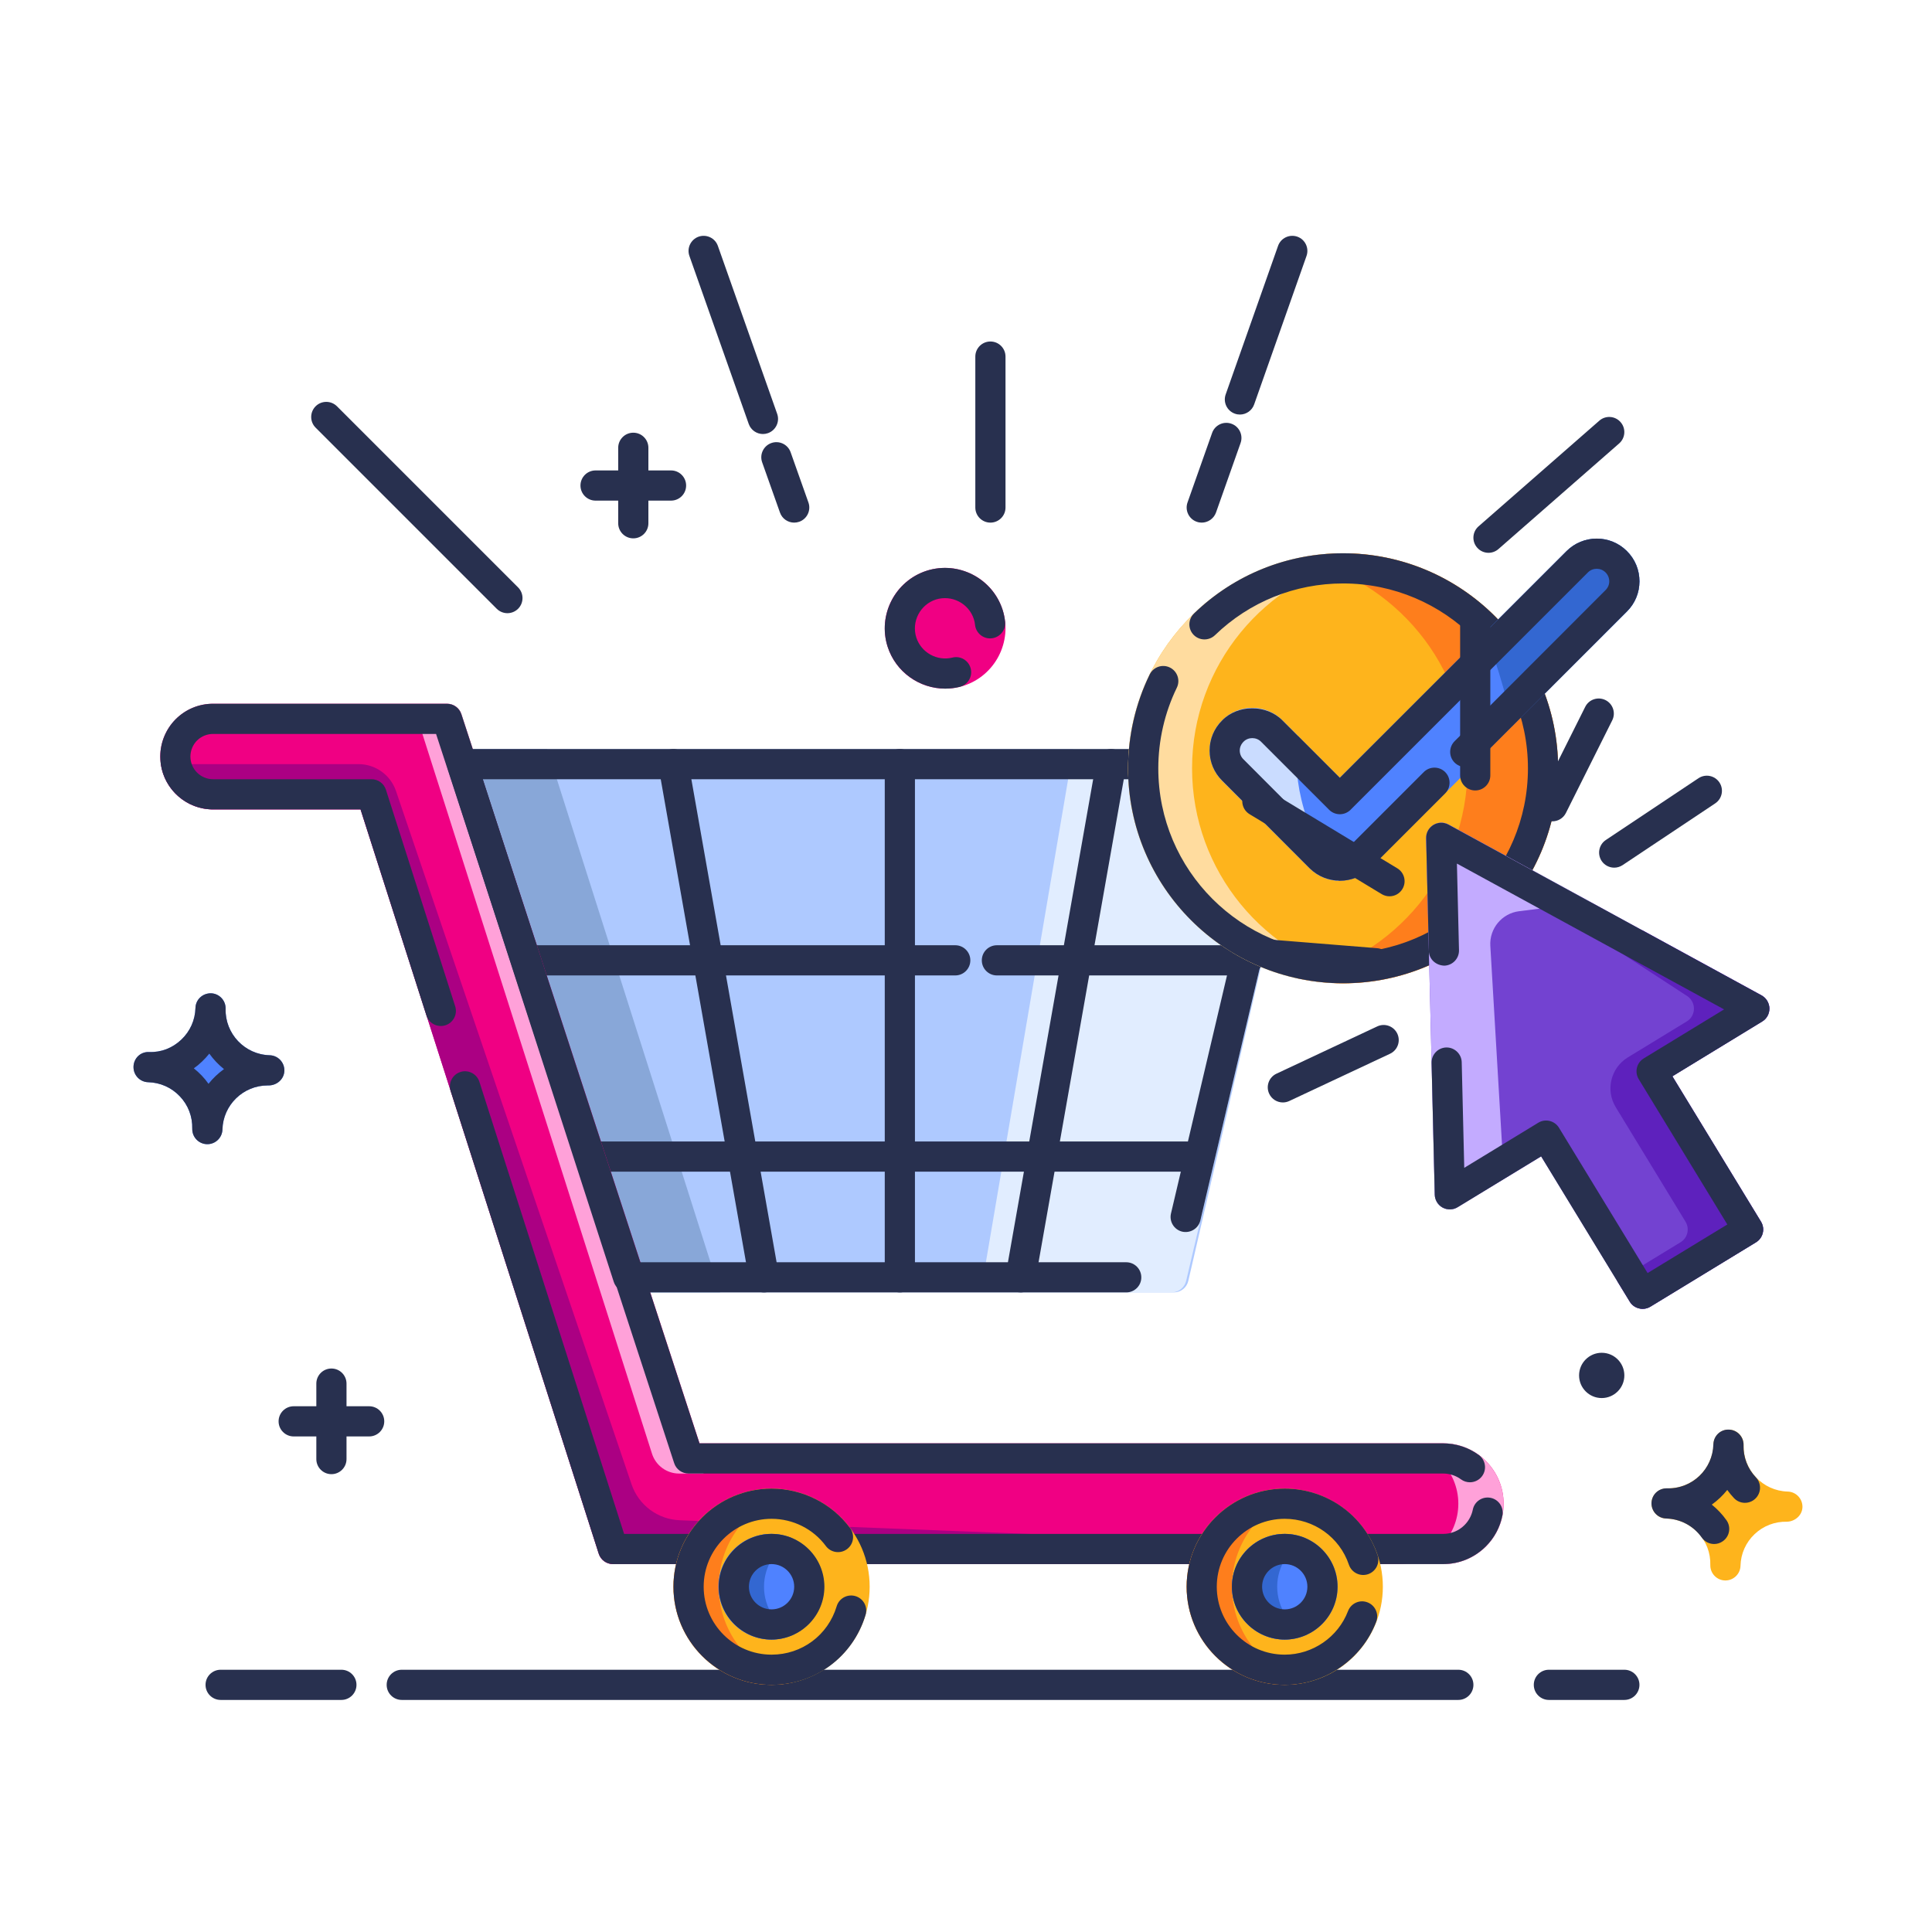 <?xml version="1.0" encoding="UTF-8"?> <svg xmlns="http://www.w3.org/2000/svg" xmlns:xlink="http://www.w3.org/1999/xlink" id="_x31_2._Checkout" x="0px" y="0px" viewBox="0 0 512 512" style="enable-background:new 0 0 512 512;" xml:space="preserve"><style type="text/css"> .st0{fill:#AEC9FF;} .st1{fill:#E1EDFF;} .st2{fill:#88A7D8;} .st3{fill:#28304F;} .st4{fill:#F00083;} .st5{fill:#FEB41C;} .st6{fill:#4F82FF;} .st7{fill:#AB0083;} .st8{fill:#FFA1D9;} .st9{fill:#FE7E1C;} .st10{fill:#FFDC9F;} .st11{fill:#CADCFF;} .st12{fill:#3367D1;} .st13{fill:#7342D1;} .st14{fill:#C3ABFF;} .st15{fill:#5E21BD;}</style><g id="_x31_2._Checkout_1_"> <path class="st0" d="M346.36,203.42l-31.44,136c-0.39,1.8-2,3.08-3.81,3.08H169.63c-1.69,0-3.22-1.12-3.73-2.76l-43.23-136 c-0.39-1.24-0.2-2.56,0.55-3.6c0.75-1.04,1.93-1.64,3.18-1.64h216.15c1.22,0,2.32,0.56,3.07,1.52 C346.36,200.98,346.64,202.22,346.36,203.42z"></path> <path class="st1" d="M346.35,203.42l-32,136c-0.4,1.8-2.04,3.08-3.88,3.08h-50.56l24.52-144h58.04c1.24,0,2.36,0.56,3.12,1.52 C346.35,200.98,346.63,202.22,346.35,203.42z"></path> <path class="st2" d="M190.83,342.5h-24.36c-1.72,0-3.28-1.12-3.8-2.76l-44-136c-0.4-1.24-0.2-2.56,0.56-3.6 c0.76-1.04,1.96-1.64,3.24-1.64h22.56L190.83,342.5z"></path> <path class="st3" d="M330.47,258.5h-66.28c-2.21,0-4-1.79-4-4c0-2.21,1.79-4,4-4h66.28c2.21,0,4,1.79,4,4 C334.47,256.71,332.68,258.5,330.47,258.5z"></path> <path class="st3" d="M253.15,258.5H138.47c-2.21,0-4-1.79-4-4c0-2.21,1.79-4,4-4h114.68c2.21,0,4,1.79,4,4 C257.15,256.71,255.36,258.5,253.15,258.5z"></path> <path class="st3" d="M314.47,310.5h-156c-2.21,0-4-1.79-4-4c0-2.21,1.79-4,4-4h156c2.21,0,4,1.79,4,4 C318.47,308.71,316.68,310.5,314.47,310.5z"></path> <path class="st3" d="M202.46,342.5c-1.91,0-3.59-1.36-3.94-3.3l-24-136c-0.38-2.18,1.07-4.25,3.24-4.63 c2.16-0.4,4.25,1.07,4.63,3.24l24,136c0.38,2.18-1.07,4.25-3.24,4.63C202.93,342.48,202.69,342.5,202.46,342.5z"></path> <path class="st3" d="M270.47,342.5c-0.23,0-0.46-0.02-0.7-0.06c-2.18-0.38-3.63-2.46-3.24-4.63l24-136 c0.38-2.18,2.46-3.63,4.63-3.24c2.18,0.38,3.63,2.46,3.24,4.63l-24,136C274.06,341.14,272.37,342.5,270.47,342.5z"></path> <path class="st3" d="M238.47,342.5c-2.21,0-4-1.79-4-4v-136c0-2.21,1.79-4,4-4s4,1.79,4,4v136 C242.47,340.71,240.68,342.5,238.47,342.5z"></path> <path class="st4" d="M398.47,398.5c0,8.84-7.16,16-16,16h-220c-1.76,0-3.28-1.12-3.8-2.8L95.55,214.5H56.47 c-7.04,0-12.88-5.24-13.84-12c-0.12-0.64-0.16-1.32-0.16-2c0-7.72,6.28-14,14-14h62c1.72,0,3.28,1.12,3.8,2.76l63.12,193.24h197.08 C391.31,382.5,398.47,389.66,398.47,398.5z"></path> <path class="st3" d="M167.83,142.67c-2.21,0-4-1.79-4-4v-20c0-2.21,1.79-4,4-4s4,1.79,4,4v20 C171.83,140.88,170.04,142.67,167.83,142.67z"></path> <path class="st3" d="M177.83,132.67h-20c-2.21,0-4-1.79-4-4c0-2.21,1.79-4,4-4h20c2.21,0,4,1.79,4,4 C181.83,130.88,180.04,132.67,177.83,132.67z"></path> <path class="st3" d="M87.83,390.67c-2.21,0-4-1.79-4-4v-20c0-2.21,1.79-4,4-4c2.21,0,4,1.79,4,4v20 C91.83,388.88,90.04,390.67,87.83,390.67z"></path> <path class="st3" d="M97.83,380.67h-20c-2.21,0-4-1.79-4-4c0-2.21,1.79-4,4-4h20c2.21,0,4,1.79,4,4 C101.83,378.88,100.04,380.67,97.83,380.67z"></path> <path class="st3" d="M424.47,370.5c-3.31,0-6-2.69-6-6c0-3.31,2.69-6,6-6c3.31,0,6,2.69,6,6 C430.47,367.81,427.77,370.5,424.47,370.5z"></path> <path class="st5" d="M473.76,395.28c-6.61-0.18-11.85-5.7-11.68-12.31c0-0.04,0-0.07,0-0.11c0-2.16-1.72-3.94-3.89-4 c-2.18-0.03-4.05,1.69-4.1,3.89c-0.17,6.51-5.52,11.68-12,11.68c-0.11,0-0.21,0-0.32,0c-2.22,0.01-4.04,1.69-4.1,3.89 c0,0.04,0,0.07,0,0.11c0,2.16,1.72,3.94,3.9,4c3.2,0.08,6.18,1.41,8.39,3.73c2.21,2.32,3.38,5.37,3.29,8.57c0,0.04,0,0.07,0,0.11 c0,2.16,1.72,3.94,3.89,4c0.04,0,0.07,0,0.11,0c2.16,0,3.94-1.72,4-3.89c0.08-3.2,1.41-6.18,3.74-8.39 c2.33-2.21,5.38-3.36,8.58-3.29c2.1-0.05,4.05-1.69,4.1-3.89c0-0.04,0-0.07,0-0.11C477.65,397.12,475.93,395.34,473.76,395.28z"></path> <path class="st6" d="M71.47,279.65c-6.61-0.18-11.85-5.7-11.68-12.31c0-0.04,0-0.07,0-0.11c0-2.16-1.72-3.94-3.89-4 c-2.24-0.02-4.05,1.69-4.1,3.89c-0.08,3.2-1.41,6.18-3.74,8.39c-2.32,2.21-5.3,3.41-8.58,3.29c-2.29-0.1-4.05,1.69-4.1,3.89 c0,0.04,0,0.07,0,0.11c0,2.16,1.72,3.94,3.89,4c3.2,0.08,6.18,1.41,8.39,3.74c2.2,2.32,3.37,5.37,3.29,8.57c0,0.04,0,0.07,0,0.11 c0,2.16,1.72,3.94,3.89,4c0.04,0,0.07,0,0.11,0c2.16,0,3.94-1.72,4-3.89c0.17-6.51,5.52-11.68,11.99-11.68c0.11,0,0.21,0,0.32,0 c2.16-0.04,4.04-1.69,4.1-3.89c0-0.04,0-0.07,0-0.11C75.36,281.49,73.64,279.71,71.47,279.65z"></path> <path class="st4" d="M265.71,161.64c-2.68-8.41-11.69-13.05-20.11-10.39c-8.4,2.68-13.06,11.7-10.38,20.11 c2.17,6.8,8.47,11.14,15.26,11.14c1.61,0,3.24-0.24,4.85-0.75C263.73,179.06,268.39,170.04,265.71,161.64z"></path> <path class="st3" d="M328.59,109.86c-0.44,0-0.89-0.07-1.33-0.23c-2.08-0.73-3.18-3.02-2.44-5.11l13.88-39.36 c0.73-2.08,3.02-3.16,5.1-2.44c2.08,0.73,3.18,3.02,2.44,5.11l-13.88,39.36C331.78,108.83,330.23,109.86,328.59,109.86z"></path> <path class="st3" d="M318.47,138.5c-0.44,0-0.89-0.07-1.33-0.23c-2.08-0.73-3.17-3.02-2.44-5.1l6.52-18.44 c0.74-2.09,3.02-3.18,5.11-2.44c2.08,0.73,3.17,3.02,2.44,5.1l-6.52,18.44C321.66,137.47,320.11,138.5,318.47,138.5z"></path> <path class="st7" d="M374.47,410.5l-11.2,4h-200.8c-1.76,0-3.28-1.12-3.8-2.8L95.55,214.5H56.47c-7.04,0-12.88-5.24-13.84-12H95 c4.47,0,8.45,2.83,9.92,7.06l62.45,183.8c1.87,5.51,6.94,9.29,12.75,9.52L374.47,410.5z"></path> <path class="st3" d="M202.19,115.02c-1.65,0-3.19-1.03-3.77-2.67l-15.72-44.52c-0.74-2.08,0.36-4.37,2.44-5.11 c2.09-0.72,4.37,0.36,5.1,2.44l15.72,44.52c0.74,2.08-0.36,4.37-2.44,5.11C203.08,114.94,202.63,115.02,202.19,115.02z"></path> <path class="st3" d="M210.47,138.5c-1.65,0-3.19-1.02-3.77-2.66l-4.72-13.32c-0.74-2.08,0.35-4.37,2.43-5.11 c2.08-0.74,4.37,0.35,5.11,2.43l4.72,13.32c0.74,2.08-0.35,4.37-2.43,5.11C211.36,138.42,210.91,138.5,210.47,138.5z"></path> <path class="st3" d="M262.47,138.5c-2.21,0-4-1.79-4-4v-40c0-2.21,1.79-4,4-4s4,1.79,4,4v40 C266.47,136.71,264.68,138.5,262.47,138.5z"></path> <path class="st3" d="M134.47,162.5c-1.02,0-2.05-0.39-2.83-1.17l-48-48c-1.56-1.56-1.56-4.09,0-5.66c1.56-1.56,4.09-1.56,5.66,0 l48,48c1.56,1.56,1.56,4.09,0,5.66C136.51,162.11,135.49,162.5,134.47,162.5z"></path> <path class="st3" d="M394.47,146.5c-1.11,0-2.22-0.46-3.01-1.37c-1.46-1.66-1.29-4.19,0.37-5.64l32-28 c1.66-1.46,4.19-1.29,5.64,0.38c1.46,1.66,1.29,4.19-0.37,5.64l-32,28C396.34,146.17,395.4,146.5,394.47,146.5z"></path> <path class="st8" d="M110.27,189.26l62.52,196c1,3.12,3.9,5.25,7.18,5.25h6.49l-64.2-201.24c-0.54-1.64-2.07-2.76-3.8-2.76h-12 C108.2,186.5,109.73,187.61,110.27,189.26z"></path> <path class="st8" d="M382.47,382.5h-12c8.82,0,16,7.18,16,16s-7.18,16-16,16h12c8.82,0,16-7.18,16-16S391.29,382.5,382.47,382.5z"></path> <path class="st3" d="M430.47,450.5h-20c-2.21,0-4-1.79-4-4c0-2.21,1.79-4,4-4h20c2.21,0,4,1.79,4,4 C434.47,448.71,432.68,450.5,430.47,450.5z"></path> <path class="st3" d="M90.47,450.5h-32c-2.21,0-4-1.79-4-4c0-2.21,1.79-4,4-4h32c2.21,0,4,1.79,4,4 C94.47,448.71,92.68,450.5,90.47,450.5z"></path> <path class="st3" d="M386.47,450.5h-280c-2.21,0-4-1.79-4-4c0-2.21,1.79-4,4-4h280c2.21,0,4,1.79,4,4 C390.47,448.71,388.68,450.5,386.47,450.5z"></path> <path class="st3" d="M389.54,392.82c-0.82,0-1.65-0.25-2.37-0.78c-1.35-1-3.03-1.54-4.71-1.54h-200c-1.73,0-3.27-1.11-3.8-2.76 l-63.1-193.24h-59.1c-1.59,0-3.14,0.64-4.25,1.75c-1.11,1.11-1.75,2.66-1.75,4.25c0,3.31,2.69,6,6,6h42c1.74,0,3.28,1.13,3.81,2.78 l18.36,57.4c0.67,2.11-0.49,4.36-2.59,5.03c-2.11,0.67-4.36-0.49-5.03-2.59L95.55,214.5H56.47c-7.72,0-14-6.28-14-14 c0-3.7,1.49-7.31,4.09-9.91c2.64-2.64,6.16-4.09,9.91-4.09h62c1.73,0,3.27,1.11,3.8,2.76l63.1,193.24h197.1 c3.38,0,6.73,1.1,9.45,3.1c1.78,1.31,2.16,3.81,0.85,5.59C391.99,392.25,390.77,392.82,389.54,392.82z"></path> <path class="st3" d="M382.47,414.5h-220c-1.74,0-3.28-1.12-3.81-2.78l-39.24-122.6c-0.67-2.1,0.49-4.36,2.59-5.03 c2.1-0.68,4.35,0.48,5.03,2.59l38.35,119.82h217.08c2.13,0,4.14-0.83,5.65-2.35c1.11-1.11,1.87-2.53,2.19-4.09 c0.44-2.17,2.55-3.56,4.72-3.12c2.16,0.44,3.56,2.55,3.12,4.71c-0.63,3.11-2.14,5.92-4.37,8.15 C390.75,412.83,386.73,414.5,382.47,414.5z"></path> <path class="st3" d="M298.47,342.5h-132c-1.73,0-3.27-1.12-3.81-2.77l-44-136c-0.39-1.21-0.18-2.55,0.57-3.58 c0.75-1.04,1.96-1.65,3.23-1.65h220c1.22,0,2.38,0.56,3.13,1.52c0.76,0.96,1.04,2.21,0.76,3.4l-28.24,120 c-0.51,2.15-2.67,3.46-4.81,2.98c-2.15-0.51-3.48-2.66-2.98-4.81l27.08-115.08H127.96l41.41,128h129.09c2.21,0,4,1.79,4,4 C302.47,340.71,300.68,342.5,298.47,342.5z"></path> <path class="st5" d="M412.91,203.62c0,31.4-25.56,56.96-57,56.96c-1.16,0-2.32-0.04-3.44-0.12c-29.8-1.76-53.52-26.6-53.52-56.84 c0-30.28,23.68-55.08,53.48-56.88c1.16-0.08,2.32-0.12,3.48-0.12C387.35,146.62,412.91,172.18,412.91,203.62z"></path> <path class="st9" d="M355.92,146.64c-4.12,0-8.13,0.46-12,1.3c25.67,5.53,44.97,28.38,44.97,55.68c0,27.3-19.31,50.15-44.97,55.68 c3.87,0.83,7.88,1.3,12,1.3c31.41,0,56.97-25.56,56.97-56.97C412.9,172.19,387.34,146.64,355.92,146.64z"></path> <path class="st10" d="M360.91,259.3c-2.76,0.56-5.56,0.96-8.44,1.16c-29.8-1.76-53.52-26.6-53.52-56.84 c0-30.28,23.68-55.08,53.48-56.88c2.88,0.2,5.72,0.6,8.48,1.2c-25.68,5.52-45,28.36-45,55.68 C315.91,230.9,335.23,253.74,360.91,259.3z"></path> <path class="st3" d="M355.91,260.58c-31.41,0-56.96-25.55-56.96-56.96c0-8.61,1.98-17.21,5.73-24.88c0.97-1.99,3.36-2.82,5.35-1.84 c1.98,0.97,2.81,3.36,1.84,5.35c-3.21,6.58-4.91,13.97-4.91,21.37c0,27,21.96,48.96,48.96,48.96c27.02,0,49-21.96,49-48.96 c0-27.02-21.98-49-49-49c-12.73,0-24.79,4.87-33.94,13.71c-1.59,1.53-4.12,1.49-5.66-0.09c-1.54-1.59-1.49-4.12,0.1-5.66 c10.65-10.3,24.68-15.96,39.5-15.96c31.43,0,57,25.57,57,57C412.91,235.03,387.34,260.58,355.91,260.58z"></path> <path class="st6" d="M434.47,154.06c0,3-1.16,5.84-3.32,8l-30.6,30.56l-37.48,37.48c-2.12,2.16-4.96,3.32-8,3.32h-0.28 c-2.88-0.08-5.64-1.24-7.72-3.32l-23.2-23.2c-2.12-2.12-3.32-4.96-3.32-8c0-3.04,1.2-5.88,3.32-8c4.4-4.4,11.6-4.4,16,0l4.12,4.12 l11.08,11.08l38.52-38.48l21.56-21.56c4.4-4.4,11.6-4.44,16,0C433.31,148.18,434.47,151.02,434.47,154.06z"></path> <path class="st11" d="M354.79,233.42c-2.88-0.08-5.64-1.24-7.72-3.32l-23.2-23.2c-2.12-2.12-3.32-4.96-3.32-8 c0-3.04,1.2-5.88,3.32-8c4.4-4.4,11.6-4.4,16,0l4.12,4.12C342.63,204.5,344.11,217.66,354.79,233.42z"></path> <path class="st12" d="M434.47,154.06c0,3-1.16,5.84-3.32,8l-30.6,30.56c-0.4-3.28-1.08-6.68-2.08-10.12 c-1.64-5.76-3.32-10.72-4.88-14.88l21.56-21.56c4.4-4.4,11.6-4.44,16,0C433.31,148.18,434.47,151.02,434.47,154.06z"></path> <path class="st3" d="M355.08,233.4c-2.89,0-5.78-1.09-7.98-3.25l-23.22-23.27c-2.14-2.11-3.33-4.95-3.33-7.98s1.19-5.88,3.35-8.01 c4.18-4.24,11.71-4.28,15.98,0.04l15.19,15.2l60.09-60.09c4.4-4.41,11.57-4.41,15.98,0c2.16,2.16,3.34,5.02,3.33,8.06 c-0.01,3.02-1.2,5.85-3.35,7.97l-39.98,40.02c-1.56,1.56-4.1,1.56-5.66,0c-1.56-1.56-1.56-4.09,0-5.66l40-40.04 c0.64-0.63,0.99-1.45,0.99-2.32c0-0.89-0.35-1.74-0.99-2.38c-1.29-1.28-3.38-1.28-4.66,0l-62.92,62.92 c-0.75,0.75-1.77,1.17-2.83,1.17l0,0c-1.06,0-2.08-0.42-2.83-1.17l-18.04-18.04c-1.27-1.29-3.41-1.27-4.64-0.02 c-0.66,0.66-1.01,1.48-1.01,2.35c0,0.88,0.34,1.7,0.97,2.31l23.22,23.27c1.31,1.29,3.39,1.29,4.72-0.02l19.86-19.86 c1.56-1.56,4.09-1.56,5.66,0c1.56,1.56,1.56,4.09,0,5.66l-19.88,19.88C360.88,232.31,357.98,233.4,355.08,233.4z"></path> <path class="st13" d="M466.99,270.7l-23.8,14.52l23.48,38.52c1.16,1.88,0.56,4.36-1.32,5.48l-27.96,17.04 c-0.64,0.4-1.36,0.6-2.08,0.6c-0.32,0-0.64-0.04-0.92-0.12c-1.04-0.24-1.96-0.88-2.48-1.8l-23.48-38.48l-13.96,8.48l-8.16,4.96 c-1.2,0.76-2.72,0.8-4,0.12c-1.24-0.68-2.04-2-2.08-3.44l-2.28-94.44c0-1.44,0.72-2.8,1.92-3.52c1.24-0.76,2.76-0.8,4-0.12 l37.76,20.6l45.2,24.68c1.24,0.68,2.04,2,2.08,3.4C468.95,268.62,468.23,269.98,466.99,270.7z"></path> <path class="st14" d="M421.63,239.1l-19.05,2.38c-4.56,0.57-7.9,4.59-7.63,9.18l3.52,59.84l-12.16,9.4c-1.2,0.76-2.72,0.8-4,0.12 c-1.24-0.68-2.04-2-2.08-3.44l-2.28-94.44c0-1.44,0.72-2.8,1.92-3.52c1.24-0.76,2.76-0.8,4-0.12L421.63,239.1z"></path> <path class="st3" d="M390.95,209.48c-2.21,0-4-1.79-4-4v-40.92c0-2.21,1.79-4,4-4c2.21,0,4,1.79,4,4v40.92 C394.95,207.69,393.16,209.48,390.95,209.48z"></path> <path class="st3" d="M427.78,229.94c-1.29,0-2.56-0.63-3.33-1.78c-1.22-1.84-0.73-4.32,1.11-5.55l24.55-16.37 c1.84-1.23,4.32-0.73,5.55,1.11c1.22,1.84,0.73,4.32-1.11,5.55l-24.55,16.37C429.31,229.72,428.54,229.94,427.78,229.94z"></path> <path class="st3" d="M411.4,217.66c-0.6,0-1.21-0.14-1.79-0.42c-1.98-0.99-2.78-3.39-1.79-5.37l12.28-24.55 c0.99-1.98,3.38-2.77,5.37-1.79c1.98,0.99,2.78,3.39,1.79,5.37l-12.28,24.55C414.28,216.85,412.87,217.66,411.4,217.66z"></path> <path class="st3" d="M368.23,237.53c-0.71,0-1.42-0.19-2.07-0.58l-35.01-21.18c-1.89-1.14-2.5-3.6-1.35-5.49 c1.14-1.89,3.61-2.49,5.49-1.35l35.01,21.18c1.89,1.14,2.5,3.6,1.35,5.49C370.91,236.84,369.59,237.53,368.23,237.53z"></path> <path class="st15" d="M466.99,270.7l-23.8,14.52l23.48,38.52c1.16,1.88,0.56,4.36-1.32,5.48l-27.96,17.04 c-0.64,0.4-1.36,0.6-2.08,0.6c-0.32,0-0.64-0.04-0.92-0.12c-1.04-0.24-1.96-0.88-2.48-1.8l-3.36-5.48l16.8-10.24 c1.88-1.12,2.48-3.6,1.32-5.48l-18.48-30.32c-2.76-4.52-1.32-10.44,3.2-13.2l15.6-9.52c1.24-0.72,1.96-2.08,1.92-3.52 c-0.04-1.4-0.84-2.72-2.08-3.4l-20.36-13.28l8.72-4l31.64,17.28c1.24,0.68,2.04,2,2.08,3.4 C468.95,268.62,468.23,269.98,466.99,270.7z"></path> <path class="st3" d="M339.97,292.16c-1.5,0-2.94-0.85-3.62-2.3c-0.94-2-0.08-4.38,1.92-5.32l26.71-12.53 c1.99-0.94,4.38-0.08,5.32,1.92c0.94,2,0.08,4.38-1.92,5.32l-26.71,12.53C341.11,292.04,340.54,292.16,339.97,292.16z"></path> <path class="st3" d="M364.65,259.27c-0.11,0-0.22,0-0.33-0.01l-27.36-2.21c-2.2-0.18-3.84-2.11-3.66-4.31 c0.18-2.2,2.1-3.82,4.31-3.67l27.36,2.21c2.2,0.18,3.84,2.11,3.66,4.31C368.47,257.68,366.72,259.27,364.65,259.27z"></path> <path class="st3" d="M435.31,346.86c-1.35,0-2.67-0.68-3.42-1.92l-23.48-38.5l-22.11,13.48c-1.22,0.75-2.75,0.78-4,0.1 c-1.25-0.68-2.05-1.99-2.08-3.41l-0.84-34.92c-0.05-2.21,1.69-4.04,3.9-4.1c2.15-0.05,4.04,1.69,4.09,3.9l0.67,28l19.61-11.95 c1.88-1.16,4.35-0.55,5.5,1.33l23.48,38.5l21.13-12.87l-23.48-38.51c-1.15-1.89-0.55-4.35,1.33-5.5l21.29-12.99l-70.8-38.64 l0.55,22.95c0.05,2.21-1.69,4.04-3.9,4.1c-2.23-0.08-4.04-1.69-4.09-3.9l-0.72-29.88c-0.04-1.43,0.7-2.77,1.92-3.51 c1.22-0.75,2.74-0.78,4-0.1l82.96,45.28c1.25,0.68,2.05,1.99,2.08,3.41c0.04,1.43-0.7,2.77-1.91,3.51l-23.79,14.52l23.48,38.51 c0.55,0.91,0.72,1.99,0.47,3.02s-0.9,1.92-1.8,2.47l-27.96,17.04C436.74,346.67,436.02,346.86,435.31,346.86z"></path> <circle class="st5" cx="340.47" cy="420.5" r="26"></circle> <path class="st9" d="M326.47,420.5c0-12.27,8.55-22.55,20-25.27c-1.93-0.46-3.93-0.73-6-0.73c-14.34,0-26,11.66-26,26 s11.66,26,26,26c2.07,0,4.07-0.27,6-0.73C335.02,443.05,326.47,432.77,326.47,420.5z"></path> <path class="st3" d="M340.47,446.5c-14.34,0-26-11.66-26-26s11.66-26,26-26c11.17,0,21.05,7.07,24.59,17.61 c0.71,2.09-0.42,4.36-2.52,5.07c-2.1,0.7-4.36-0.43-5.07-2.52c-2.45-7.27-9.28-12.16-17.01-12.16c-9.93,0-18,8.07-18,18 s8.07,18,18,18c7.4,0,14.15-4.64,16.78-11.55c0.79-2.06,3.1-3.11,5.16-2.31c2.06,0.79,3.1,3.1,2.31,5.16 C360.91,439.79,351.16,446.5,340.47,446.5z"></path> <circle class="st6" cx="340.47" cy="420.5" r="14"></circle> <path class="st12" d="M338.47,420.5c0-5.56,3.29-10.34,8-12.6c-1.83-0.87-3.84-1.4-6-1.4c-7.72,0-14,6.28-14,14 c0,7.72,6.28,14,14,14c2.16,0,4.17-0.53,6-1.4C341.75,430.84,338.47,426.06,338.47,420.5z"></path> <path class="st3" d="M340.47,434.5c-7.72,0-14-6.28-14-14c0-7.72,6.28-14,14-14c7.72,0,14,6.28,14,14 C354.47,428.22,348.19,434.5,340.47,434.5z M340.47,414.5c-3.31,0-6,2.69-6,6c0,3.31,2.69,6,6,6c3.31,0,6-2.69,6-6 C346.47,417.19,343.77,414.5,340.47,414.5z"></path> <circle class="st5" cx="204.47" cy="420.5" r="26"></circle> <path class="st9" d="M190.47,420.5c0-12.27,8.55-22.55,20-25.27c-1.93-0.46-3.93-0.73-6-0.73c-14.34,0-26,11.66-26,26 s11.66,26,26,26c2.07,0,4.07-0.27,6-0.73C199.02,443.05,190.47,432.77,190.47,420.5z"></path> <path class="st3" d="M204.47,446.5c-14.34,0-26-11.66-26-26s11.66-26,26-26c8.2,0,15.98,3.91,20.82,10.46 c1.31,1.77,0.94,4.28-0.84,5.59c-1.78,1.31-4.28,0.93-5.59-0.84c-3.34-4.52-8.71-7.21-14.38-7.21c-9.93,0-18,8.07-18,18 s8.07,18,18,18c8.02,0,14.95-5.16,17.25-12.83c0.64-2.12,2.87-3.31,4.98-2.68c2.12,0.63,3.32,2.86,2.68,4.98 C226.06,439.05,216.04,446.5,204.47,446.5z"></path> <ellipse transform="matrix(0.987 -0.16 0.16 0.987 -64.716 38.182)" class="st6" cx="204.47" cy="420.5" rx="14" ry="14"></ellipse> <path class="st12" d="M202.47,420.5c0-5.56,3.29-10.34,8-12.6c-1.83-0.87-3.84-1.4-6-1.4c-7.72,0-14,6.28-14,14 c0,7.72,6.28,14,14,14c2.16,0,4.17-0.53,6-1.4C205.75,430.84,202.47,426.06,202.47,420.5z"></path> <path class="st3" d="M204.47,434.5c-7.72,0-14-6.28-14-14c0-7.72,6.28-14,14-14c7.72,0,14,6.28,14,14 C218.47,428.22,212.18,434.5,204.47,434.5z M204.47,414.5c-3.31,0-6,2.69-6,6c0,3.31,2.69,6,6,6s6-2.69,6-6 C210.47,417.19,207.77,414.5,204.47,414.5z"></path> <path class="st3" d="M454.27,409.18c-1.26,0-2.49-0.59-3.27-1.69c-2.2-3.11-5.64-4.95-9.46-5.07c-2.2-0.07-3.94-1.91-3.88-4.11 c0.06-2.21,1.86-3.95,4.11-3.89c6.67,0.2,12.12-5.06,12.29-11.67c0.06-2.21,1.86-3.99,4.11-3.89c2.21,0.06,3.95,1.9,3.89,4.11 c-0.09,3.19,1.07,6.22,3.27,8.54c1.52,1.61,1.45,4.14-0.16,5.66c-1.6,1.52-4.14,1.45-5.65-0.16c-0.65-0.69-1.24-1.41-1.78-2.16 c-1.18,1.48-2.56,2.79-4.1,3.89c1.46,1.17,2.77,2.55,3.89,4.13c1.28,1.8,0.85,4.3-0.96,5.57 C455.87,408.94,455.07,409.18,454.27,409.18z"></path> <path class="st3" d="M54.95,303.22c-0.04,0-0.07,0-0.11,0c-2.17-0.06-3.89-1.84-3.89-4c0-0.03,0-0.07,0-0.11 c0.08-3.2-1.08-6.25-3.29-8.57c-2.21-2.33-5.19-3.66-8.39-3.74c-2.17-0.06-3.89-1.84-3.89-4c0-0.03,0-0.07,0-0.11 c0.06-2.21,1.82-3.99,4.1-3.89c3.28,0.12,6.25-1.08,8.58-3.29c2.32-2.2,3.65-5.18,3.74-8.39c0.06-2.21,1.87-3.91,4.1-3.89 c2.17,0.06,3.89,1.84,3.89,4c0,0.04,0,0.07,0,0.11c-0.17,6.61,5.07,12.14,11.68,12.31c2.17,0.06,3.89,1.84,3.89,4 c0,0.04,0,0.07,0,0.11c-0.06,2.21-1.95,3.85-4.1,3.89c-0.11,0-0.22,0-0.32,0c-6.47,0-11.82,5.17-11.99,11.68 C58.89,301.5,57.11,303.22,54.95,303.22z M51.37,283.12c0.73,0.59,1.43,1.22,2.09,1.91c0.66,0.7,1.26,1.42,1.8,2.19 c0.58-0.73,1.22-1.43,1.91-2.09c0.7-0.66,1.43-1.26,2.19-1.81c-1.48-1.18-2.79-2.56-3.89-4.1c-0.59,0.73-1.23,1.44-1.92,2.09 C52.87,281.97,52.14,282.58,51.37,283.12z"></path> <path class="st3" d="M250.5,182.49c-6.8,0-13.11-4.38-15.28-11.13c-2.66-8.39,2-17.41,10.37-20.11c8.41-2.66,17.42,2,20.12,10.38 c0.32,1.01,0.54,2.08,0.65,3.13c0.23,2.2-1.36,4.17-3.56,4.4c-2.18,0.24-4.17-1.36-4.4-3.55c-0.05-0.5-0.16-1.04-0.32-1.54 c-1.35-4.18-5.86-6.5-10.06-5.19c-4.18,1.35-6.52,5.87-5.19,10.06c1.29,4,5.49,6.34,9.57,5.33c2.15-0.54,4.32,0.76,4.85,2.91 c0.54,2.14-0.77,4.31-2.91,4.85C253.07,182.34,251.78,182.49,250.5,182.49z"></path></g></svg> 
